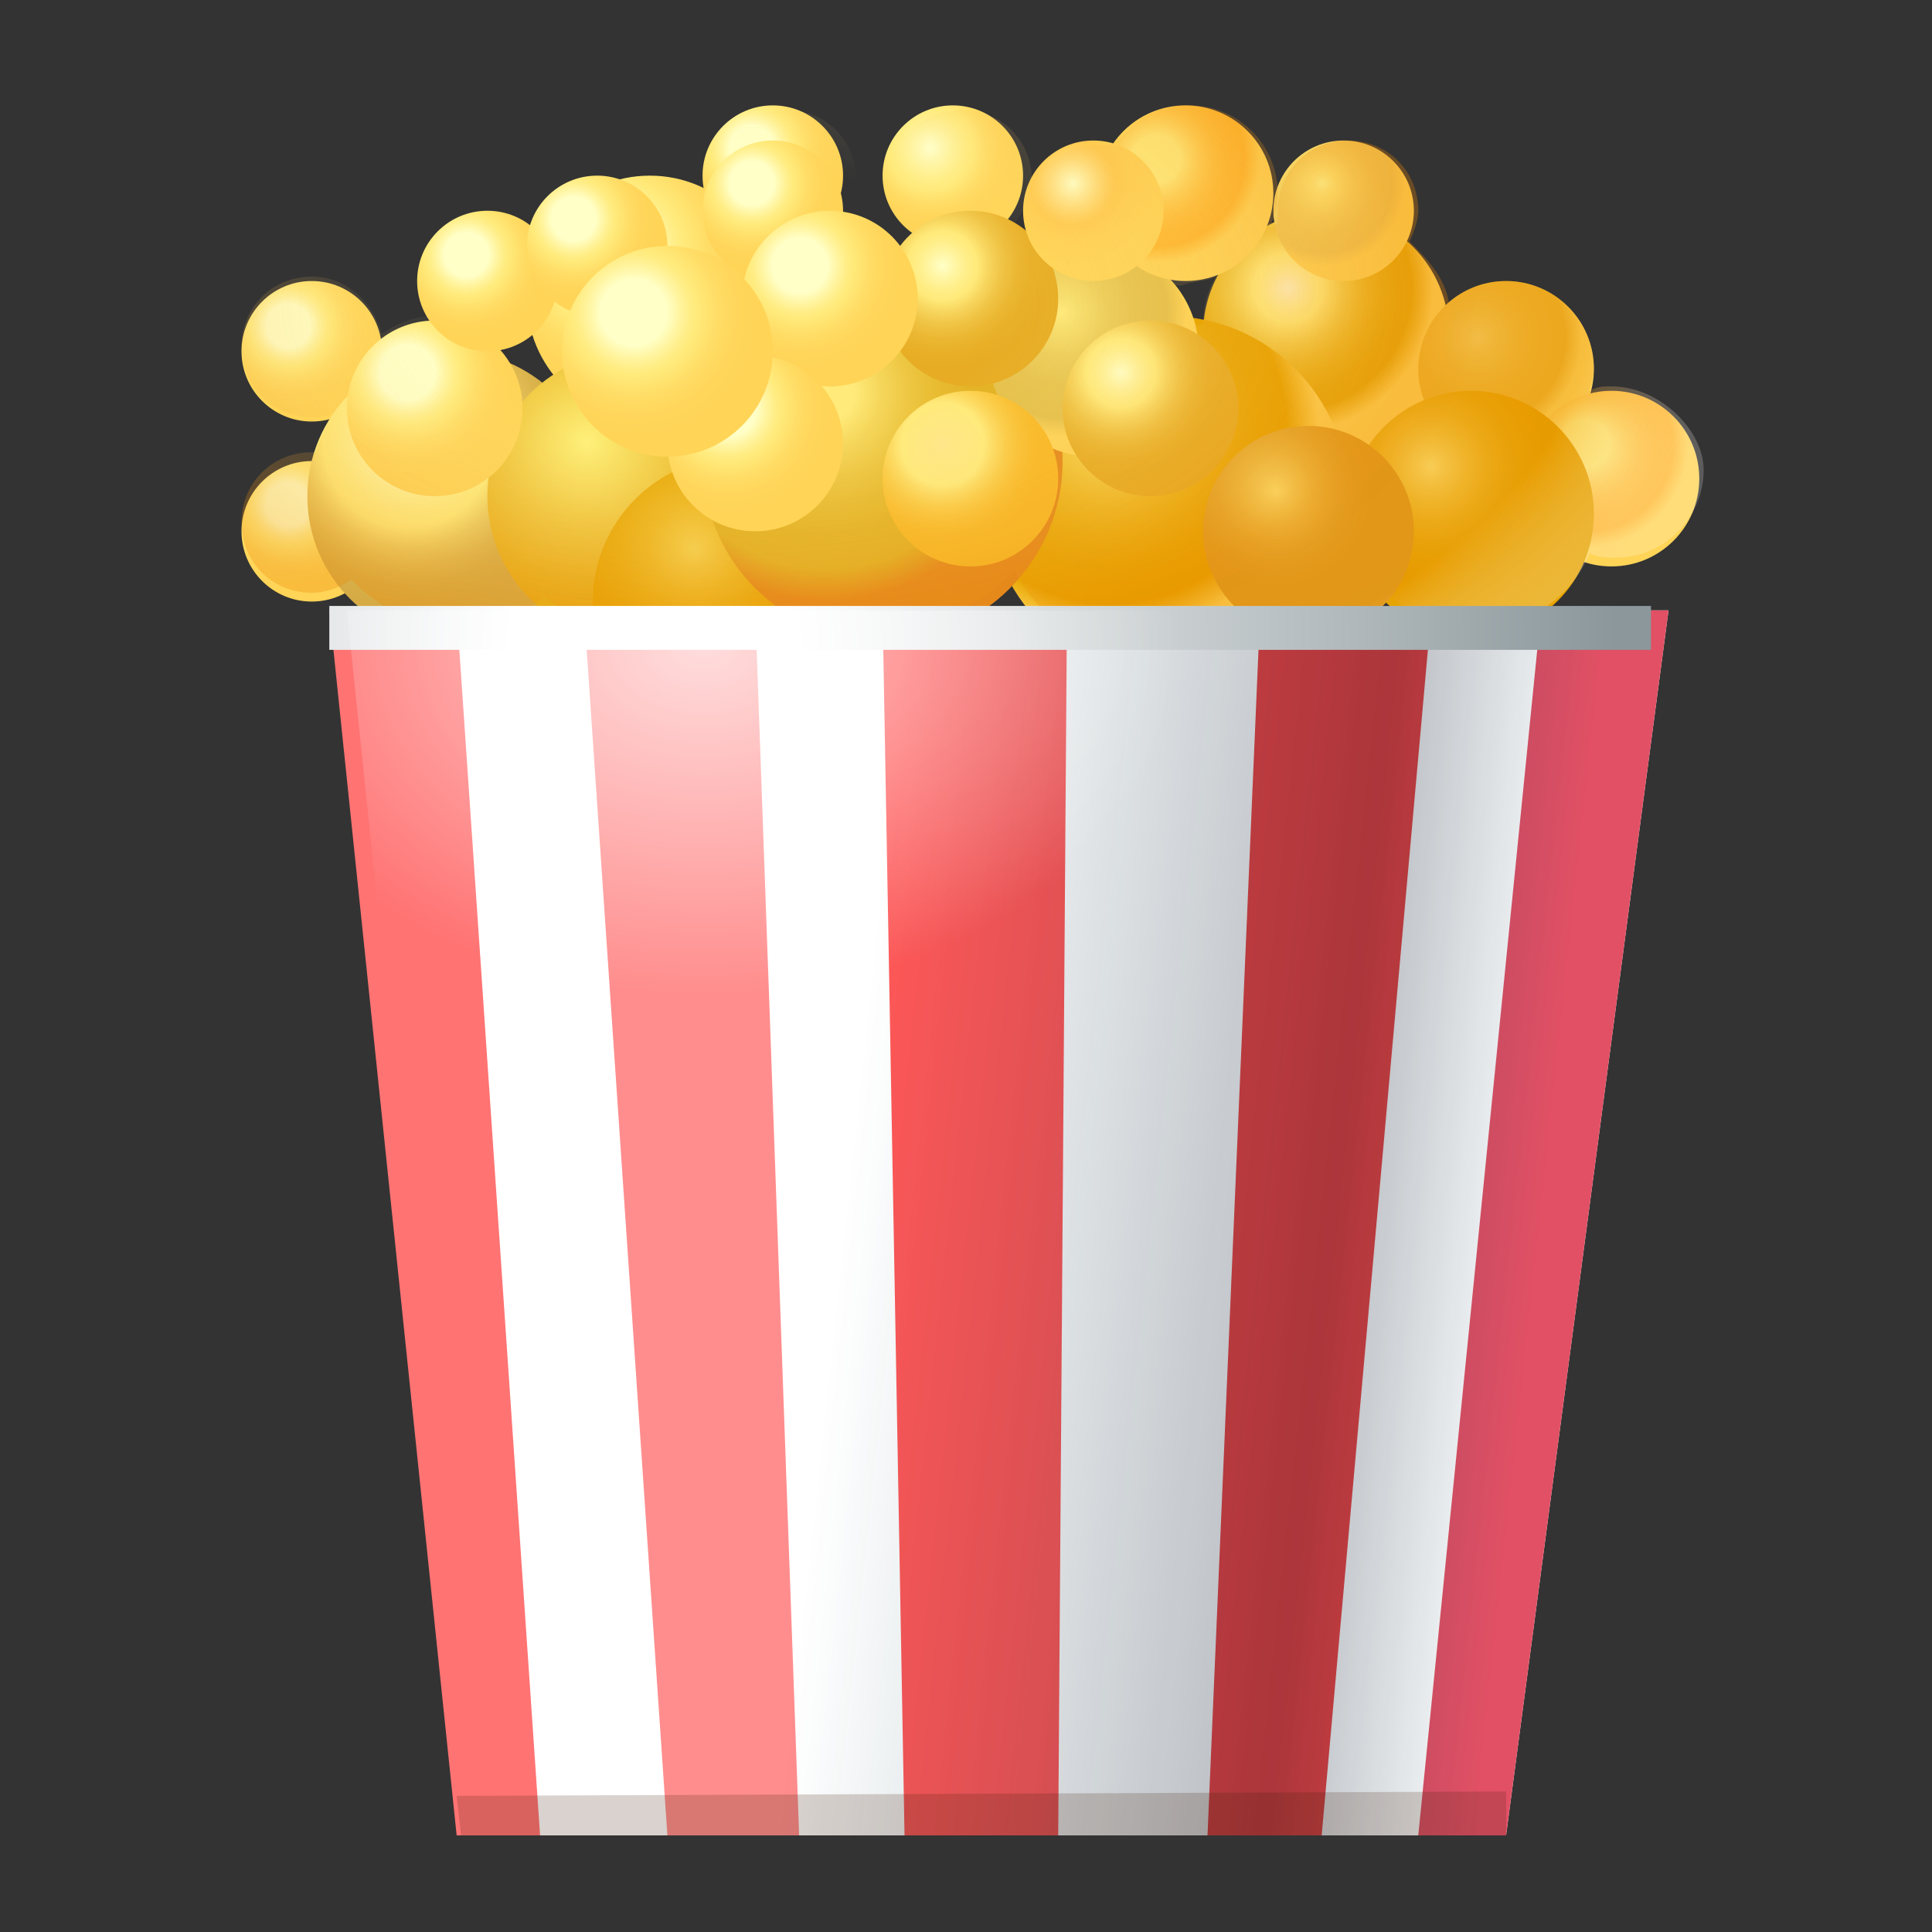 <?xml version="1.0" encoding="utf-8"?>
<!-- Generator: Adobe Illustrator 19.2.1, SVG Export Plug-In . SVG Version: 6.00 Build 0)  -->
<svg version="1.1" id="Layer_1" xmlns="http://www.w3.org/2000/svg" xmlns:xlink="http://www.w3.org/1999/xlink" x="0px" y="0px"
	 viewBox="11 13 44 44" style="enable-background:new 11 13 44 44;" xml:space="preserve">
<rect x="11" y="13" width="44" height="44" fill="#333333" stroke="none"/>
<style type="text/css">
	.st0{fill:url(#XMLID_2_);}
	.st1{fill:url(#XMLID_3_);}
	.st2{fill:url(#XMLID_4_);}
	.st3{fill:url(#XMLID_5_);}
	.st4{fill:url(#XMLID_6_);}
	.st5{fill:url(#XMLID_7_);}
	.st6{fill:url(#XMLID_8_);}
	.st7{fill:url(#XMLID_9_);}
	.st8{fill:url(#XMLID_10_);}
	.st9{fill:url(#XMLID_11_);}
	.st10{fill:url(#XMLID_12_);}
	.st11{fill:url(#XMLID_13_);}
	.st12{fill:url(#XMLID_14_);}
	.st13{fill:url(#XMLID_15_);}
	.st14{fill:url(#XMLID_16_);}
	.st15{fill:url(#XMLID_17_);}
	.st16{fill:url(#XMLID_18_);}
	.st17{fill:url(#XMLID_19_);}
	.st18{fill:url(#XMLID_20_);}
	.st19{fill:url(#XMLID_21_);}
	.st20{fill:url(#XMLID_22_);}
	.st21{fill:url(#XMLID_23_);}
	.st22{fill:url(#XMLID_24_);}
	.st23{fill:url(#XMLID_25_);}
	.st24{fill:#FFFFFF;}
	.st25{fill:#E25065;}
	.st26{fill:#FF7373;}
	.st27{fill:#FF8D8D;}
	.st28{fill:#ED4343;}
	.st29{fill:#FF5757;}
	.st30{fill:url(#XMLID_26_);}
	.st31{opacity:0.2;fill:#42210B;}
	.st32{fill:url(#XMLID_27_);}
	.st33{fill:url(#XMLID_28_);}
	.st34{fill:url(#XMLID_29_);}
	.st35{fill:url(#XMLID_30_);}
	.st36{fill:url(#XMLID_31_);}
	.st37{fill:url(#XMLID_32_);}
	.st38{fill:url(#XMLID_33_);}
	.st39{fill:url(#XMLID_34_);}
</style>
<radialGradient id="XMLID_2_" cx="24.902" cy="18.746" r="3.398" gradientUnits="userSpaceOnUse">
	<stop  offset="0.258" style="stop-color:#FFFFC7"/>
	<stop  offset="0.36" style="stop-color:#FFF4A0"/>
	<stop  offset="0.448" style="stop-color:#FFED84"/>
	<stop  offset="0.5" style="stop-color:#FFEA7A"/>
	<stop  offset="0.507" style="stop-color:#FFE979"/>
	<stop  offset="0.656" style="stop-color:#FFDD66"/>
	<stop  offset="0.809" style="stop-color:#FFD65B"/>
	<stop  offset="0.973" style="stop-color:#FFD457"/>
</radialGradient>
<circle id="XMLID_3513_" class="st0" cx="25.8" cy="19.8" r="2.8"/>
<radialGradient id="XMLID_3_" cx="17.563" cy="20.423" r="1.942" gradientUnits="userSpaceOnUse">
	<stop  offset="0.258" style="stop-color:#FFFFC7"/>
	<stop  offset="0.36" style="stop-color:#FFF4A0"/>
	<stop  offset="0.448" style="stop-color:#FFED84"/>
	<stop  offset="0.5" style="stop-color:#FFEA7A"/>
	<stop  offset="0.507" style="stop-color:#FFE979"/>
	<stop  offset="0.656" style="stop-color:#FFDD66"/>
	<stop  offset="0.809" style="stop-color:#FFD65B"/>
	<stop  offset="0.973" style="stop-color:#FFD457"/>
</radialGradient>
<circle id="XMLID_3512_" class="st1" cx="18.1" cy="21" r="1.6"/>
<radialGradient id="XMLID_4_" cx="28.125" cy="16.361" r="1.942" gradientUnits="userSpaceOnUse">
	<stop  offset="0.258" style="stop-color:#FFFFC7"/>
	<stop  offset="0.36" style="stop-color:#FFF4A0"/>
	<stop  offset="0.448" style="stop-color:#FFED84"/>
	<stop  offset="0.5" style="stop-color:#FFEA7A"/>
	<stop  offset="0.507" style="stop-color:#FFE979"/>
	<stop  offset="0.656" style="stop-color:#FFDD66"/>
	<stop  offset="0.809" style="stop-color:#FFD65B"/>
	<stop  offset="0.973" style="stop-color:#FFD457"/>
</radialGradient>
<circle id="XMLID_3511_" class="st2" cx="28.6" cy="17" r="1.6"/>
<radialGradient id="XMLID_5_" cx="17.563" cy="24.486" r="1.942" gradientUnits="userSpaceOnUse">
	<stop  offset="0.258" style="stop-color:#FFFFC7"/>
	<stop  offset="0.36" style="stop-color:#FFF4A0"/>
	<stop  offset="0.448" style="stop-color:#FFED84"/>
	<stop  offset="0.5" style="stop-color:#FFEA7A"/>
	<stop  offset="0.507" style="stop-color:#FFE979"/>
	<stop  offset="0.656" style="stop-color:#FFDD66"/>
	<stop  offset="0.809" style="stop-color:#FFD65B"/>
	<stop  offset="0.973" style="stop-color:#FFD457"/>
</radialGradient>
<circle id="XMLID_3510_" class="st3" cx="18.1" cy="25.1" r="1.6"/>
<radialGradient id="XMLID_6_" cx="32.188" cy="16.361" r="1.942" gradientUnits="userSpaceOnUse">
	<stop  offset="3.225806e-002" style="stop-color:#FFFFC7"/>
	<stop  offset="0.229" style="stop-color:#FFF4A0"/>
	<stop  offset="0.4" style="stop-color:#FFED84"/>
	<stop  offset="0.5" style="stop-color:#FFEA7A"/>
	<stop  offset="0.507" style="stop-color:#FFE979"/>
	<stop  offset="0.656" style="stop-color:#FFDD66"/>
	<stop  offset="0.809" style="stop-color:#FFD65B"/>
	<stop  offset="0.973" style="stop-color:#FFD457"/>
</radialGradient>
<circle id="XMLID_3509_" class="st4" cx="32.7" cy="17" r="1.6"/>
<radialGradient id="XMLID_7_" cx="20.306" cy="23.061" r="3.884" gradientUnits="userSpaceOnUse">
	<stop  offset="0" style="stop-color:#FFFFC7"/>
	<stop  offset="0.211" style="stop-color:#FFF4A0"/>
	<stop  offset="0.394" style="stop-color:#FFED84"/>
	<stop  offset="0.5" style="stop-color:#FFEA7A"/>
	<stop  offset="0.509" style="stop-color:#FDE878"/>
	<stop  offset="0.62" style="stop-color:#ECCD62"/>
	<stop  offset="0.733" style="stop-color:#E0BA52"/>
	<stop  offset="0.849" style="stop-color:#D8AF48"/>
	<stop  offset="0.973" style="stop-color:#D6AB45"/>
</radialGradient>
<circle id="XMLID_3508_" class="st5" cx="21.3" cy="24.3" r="3.3"/>
<radialGradient id="XMLID_8_" cx="24.369" cy="23.061" r="3.884" gradientUnits="userSpaceOnUse">
	<stop  offset="0" style="stop-color:#FFF079"/>
	<stop  offset="0.117" style="stop-color:#FBE66A"/>
	<stop  offset="0.501" style="stop-color:#F0C63E"/>
	<stop  offset="0.799" style="stop-color:#EAB322"/>
	<stop  offset="0.973" style="stop-color:#E7AC18"/>
</radialGradient>
<circle id="XMLID_3507_" class="st6" cx="25.4" cy="24.3" r="3.3"/>
<radialGradient id="XMLID_9_" cx="40.339" cy="19.558" r="3.398" gradientUnits="userSpaceOnUse">
	<stop  offset="0" style="stop-color:#FFF2C7"/>
	<stop  offset="9.744747e-002" style="stop-color:#FFEEA0"/>
	<stop  offset="0.182" style="stop-color:#FFEB84"/>
	<stop  offset="0.231" style="stop-color:#FFEA7A"/>
	<stop  offset="0.269" style="stop-color:#FCE16C"/>
	<stop  offset="0.374" style="stop-color:#F3CD4A"/>
	<stop  offset="0.482" style="stop-color:#EDBD2F"/>
	<stop  offset="0.591" style="stop-color:#E9B21C"/>
	<stop  offset="0.703" style="stop-color:#E6AB11"/>
	<stop  offset="0.823" style="stop-color:#E5A90D"/>
	<stop  offset="0.973" style="stop-color:#FFD457"/>
</radialGradient>
<circle id="XMLID_3506_" class="st7" cx="41.2" cy="20.6" r="2.8"/>
<radialGradient id="XMLID_10_" cx="41.125" cy="17.173" r="1.942" gradientUnits="userSpaceOnUse">
	<stop  offset="0" style="stop-color:#FFFF9D"/>
	<stop  offset="9.518097e-002" style="stop-color:#FFF084"/>
	<stop  offset="0.156" style="stop-color:#FFEA7A"/>
	<stop  offset="0.174" style="stop-color:#FEE878"/>
	<stop  offset="0.382" style="stop-color:#F7D665"/>
	<stop  offset="0.595" style="stop-color:#F2CB5A"/>
	<stop  offset="0.823" style="stop-color:#F1C756"/>
	<stop  offset="0.973" style="stop-color:#FFD457"/>
</radialGradient>
<circle id="XMLID_3505_" class="st8" cx="41.6" cy="17.8" r="1.6"/>
<radialGradient id="XMLID_11_" cx="44.655" cy="20.677" r="2.428" gradientUnits="userSpaceOnUse">
	<stop  offset="0" style="stop-color:#F6D363"/>
	<stop  offset="0.168" style="stop-color:#F3C84E"/>
	<stop  offset="0.377" style="stop-color:#F0BE3B"/>
	<stop  offset="0.593" style="stop-color:#EFB830"/>
	<stop  offset="0.823" style="stop-color:#EEB62C"/>
	<stop  offset="0.973" style="stop-color:#FFD457"/>
</radialGradient>
<circle id="XMLID_3504_" class="st9" cx="45.3" cy="21.4" r="2"/>
<radialGradient id="XMLID_12_" cx="20.28" cy="21.489" r="2.428" gradientUnits="userSpaceOnUse">
	<stop  offset="0.258" style="stop-color:#FFFFC7"/>
	<stop  offset="0.36" style="stop-color:#FFF4A0"/>
	<stop  offset="0.448" style="stop-color:#FFED84"/>
	<stop  offset="0.5" style="stop-color:#FFEA7A"/>
	<stop  offset="0.507" style="stop-color:#FFE979"/>
	<stop  offset="0.656" style="stop-color:#FFDD66"/>
	<stop  offset="0.809" style="stop-color:#FFD65B"/>
	<stop  offset="0.973" style="stop-color:#FFD457"/>
</radialGradient>
<circle id="XMLID_3503_" class="st10" cx="20.9" cy="22.3" r="2"/>
<radialGradient id="XMLID_13_" cx="26.806" cy="25.499" r="3.884" gradientUnits="userSpaceOnUse">
	<stop  offset="0" style="stop-color:#F6D14E"/>
	<stop  offset="9.320233e-002" style="stop-color:#F3C73D"/>
	<stop  offset="0.267" style="stop-color:#EEB822"/>
	<stop  offset="0.445" style="stop-color:#EAAD0F"/>
	<stop  offset="0.628" style="stop-color:#E8A604"/>
	<stop  offset="0.823" style="stop-color:#E7A400"/>
</radialGradient>
<circle id="XMLID_3502_" class="st11" cx="27.8" cy="26.7" r="3.3"/>
<radialGradient id="XMLID_14_" cx="36.303" cy="22.755" r="4.855" gradientUnits="userSpaceOnUse">
	<stop  offset="0" style="stop-color:#FFEA7A"/>
	<stop  offset="9.280240e-002" style="stop-color:#FADA5F"/>
	<stop  offset="0.232" style="stop-color:#F3C73D"/>
	<stop  offset="0.373" style="stop-color:#EEB822"/>
	<stop  offset="0.517" style="stop-color:#EAAD0F"/>
	<stop  offset="0.665" style="stop-color:#E8A604"/>
	<stop  offset="0.823" style="stop-color:#E7A400"/>
	<stop  offset="0.973" style="stop-color:#FFD457"/>
</radialGradient>
<circle id="XMLID_3501_" class="st12" cx="37.6" cy="24.3" r="4.1"/>
<radialGradient id="XMLID_15_" cx="29.803" cy="21.943" r="4.855" gradientUnits="userSpaceOnUse">
	<stop  offset="0.134" style="stop-color:#FFEA7A"/>
	<stop  offset="0.249" style="stop-color:#F6D85D"/>
	<stop  offset="0.386" style="stop-color:#EEC743"/>
	<stop  offset="0.526" style="stop-color:#E8BB30"/>
	<stop  offset="0.67" style="stop-color:#E4B325"/>
	<stop  offset="0.823" style="stop-color:#E3B121"/>
	<stop  offset="0.973" style="stop-color:#E5891B"/>
</radialGradient>
<circle id="XMLID_3500_" class="st13" cx="31.1" cy="23.5" r="4.1"/>
<radialGradient id="XMLID_16_" cx="35.184" cy="20.117" r="2.913" gradientUnits="userSpaceOnUse">
	<stop  offset="0" style="stop-color:#FFEA7A"/>
	<stop  offset="0.124" style="stop-color:#F7DE6C"/>
	<stop  offset="0.348" style="stop-color:#EDCD59"/>
	<stop  offset="0.578" style="stop-color:#E7C34E"/>
	<stop  offset="0.823" style="stop-color:#E5C04A"/>
	<stop  offset="0.973" style="stop-color:#FFD457"/>
</radialGradient>
<circle id="XMLID_3499_" class="st14" cx="35.9" cy="21" r="2.4"/>
<radialGradient id="XMLID_17_" cx="47.092" cy="23.114" r="2.428" gradientUnits="userSpaceOnUse">
	<stop  offset="0.226" style="stop-color:#FFEA7A"/>
	<stop  offset="0.277" style="stop-color:#FFE16E"/>
	<stop  offset="0.407" style="stop-color:#FFCF53"/>
	<stop  offset="0.54" style="stop-color:#FFC240"/>
	<stop  offset="0.677" style="stop-color:#FFBB35"/>
	<stop  offset="0.823" style="stop-color:#FFB831"/>
	<stop  offset="0.973" style="stop-color:#FFD457"/>
</radialGradient>
<circle id="XMLID_3498_" class="st15" cx="47.7" cy="23.9" r="2"/>
<radialGradient id="XMLID_18_" cx="37.342" cy="16.614" r="2.428" gradientUnits="userSpaceOnUse">
	<stop  offset="0.226" style="stop-color:#FFEA7A"/>
	<stop  offset="0.277" style="stop-color:#FFE16E"/>
	<stop  offset="0.407" style="stop-color:#FFCF53"/>
	<stop  offset="0.54" style="stop-color:#FFC240"/>
	<stop  offset="0.677" style="stop-color:#FFBB35"/>
	<stop  offset="0.823" style="stop-color:#FFB831"/>
	<stop  offset="0.973" style="stop-color:#FFD457"/>
</radialGradient>
<circle id="XMLID_3497_" class="st16" cx="38" cy="17.4" r="2"/>
<radialGradient id="XMLID_19_" cx="43.589" cy="23.621" r="3.398" gradientUnits="userSpaceOnUse">
	<stop  offset="0" style="stop-color:#FFEA7A"/>
	<stop  offset="9.280240e-002" style="stop-color:#FADA5F"/>
	<stop  offset="0.232" style="stop-color:#F3C73D"/>
	<stop  offset="0.373" style="stop-color:#EEB822"/>
	<stop  offset="0.517" style="stop-color:#EAAD0F"/>
	<stop  offset="0.665" style="stop-color:#E8A604"/>
	<stop  offset="0.823" style="stop-color:#E7A400"/>
</radialGradient>
<circle id="XMLID_3496_" class="st17" cx="44.5" cy="24.7" r="2.8"/>
<radialGradient id="XMLID_20_" cx="40.059" cy="24.18" r="2.913" gradientUnits="userSpaceOnUse">
	<stop  offset="0" style="stop-color:#FFEA7A"/>
	<stop  offset="0.134" style="stop-color:#F5D25F"/>
	<stop  offset="0.298" style="stop-color:#ECBB44"/>
	<stop  offset="0.466" style="stop-color:#E5AA31"/>
	<stop  offset="0.639" style="stop-color:#E1A026"/>
	<stop  offset="0.823" style="stop-color:#E09D22"/>
</radialGradient>
<circle id="XMLID_3495_" class="st18" cx="40.8" cy="25.1" r="2.4"/>
<radialGradient id="XMLID_21_" cx="36.53" cy="21.489" r="2.428" gradientUnits="userSpaceOnUse">
	<stop  offset="0" style="stop-color:#FFFFC7"/>
	<stop  offset="0.136" style="stop-color:#FFF4A0"/>
	<stop  offset="0.254" style="stop-color:#FFED84"/>
	<stop  offset="0.323" style="stop-color:#FFEA7A"/>
	<stop  offset="0.425" style="stop-color:#F8D760"/>
	<stop  offset="0.556" style="stop-color:#F0C445"/>
	<stop  offset="0.69" style="stop-color:#EBB732"/>
	<stop  offset="0.827" style="stop-color:#E8AF27"/>
	<stop  offset="0.973" style="stop-color:#E7AC23"/>
</radialGradient>
<circle id="XMLID_3494_" class="st19" cx="37.2" cy="22.3" r="2"/>
<radialGradient id="XMLID_22_" cx="32.467" cy="19.052" r="2.428" gradientUnits="userSpaceOnUse">
	<stop  offset="0" style="stop-color:#FFFFC7"/>
	<stop  offset="0.136" style="stop-color:#FFF4A0"/>
	<stop  offset="0.254" style="stop-color:#FFED84"/>
	<stop  offset="0.323" style="stop-color:#FFEA7A"/>
	<stop  offset="0.425" style="stop-color:#F8D760"/>
	<stop  offset="0.556" style="stop-color:#F0C445"/>
	<stop  offset="0.69" style="stop-color:#EBB732"/>
	<stop  offset="0.827" style="stop-color:#E8AF27"/>
	<stop  offset="0.973" style="stop-color:#E7AC23"/>
</radialGradient>
<circle id="XMLID_3493_" class="st20" cx="33.1" cy="19.8" r="2"/>
<radialGradient id="XMLID_23_" cx="32.467" cy="23.114" r="2.428" gradientUnits="userSpaceOnUse">
	<stop  offset="0" style="stop-color:#FFE689"/>
	<stop  offset="9.901612e-002" style="stop-color:#FFE784"/>
	<stop  offset="0.387" style="stop-color:#FFEA7A"/>
	<stop  offset="0.477" style="stop-color:#FDDB61"/>
	<stop  offset="0.595" style="stop-color:#FBCC46"/>
	<stop  offset="0.717" style="stop-color:#FAC133"/>
	<stop  offset="0.841" style="stop-color:#F9BA28"/>
	<stop  offset="0.973" style="stop-color:#F9B824"/>
</radialGradient>
<circle id="XMLID_3492_" class="st21" cx="33.1" cy="23.9" r="2"/>
<radialGradient id="XMLID_24_" cx="35.438" cy="17.173" r="1.942" gradientUnits="userSpaceOnUse">
	<stop  offset="0" style="stop-color:#FFFFC7"/>
	<stop  offset="0.124" style="stop-color:#FFEFA2"/>
	<stop  offset="0.293" style="stop-color:#FFDB76"/>
	<stop  offset="0.424" style="stop-color:#FFCF5A"/>
	<stop  offset="0.5" style="stop-color:#FFCB50"/>
	<stop  offset="0.662" style="stop-color:#FFD054"/>
	<stop  offset="0.973" style="stop-color:#FFD457"/>
</radialGradient>
<circle id="XMLID_3491_" class="st22" cx="35.9" cy="17.8" r="1.6"/>
<radialGradient id="XMLID_25_" cx="27.909" cy="19.906" r="22.986" gradientTransform="matrix(1 0 0 0.526 0 9.44)" gradientUnits="userSpaceOnUse">
	<stop  offset="0.258" style="stop-color:#FFFFC7;stop-opacity:0"/>
	<stop  offset="0.348" style="stop-color:#FADD90;stop-opacity:6.601435e-002"/>
	<stop  offset="0.459" style="stop-color:#F4B853;stop-opacity:0.147"/>
	<stop  offset="0.553" style="stop-color:#F09D26;stop-opacity:0.216"/>
	<stop  offset="0.625" style="stop-color:#ED8C0A;stop-opacity:0.269"/>
	<stop  offset="0.668" style="stop-color:#EC8600;stop-opacity:0.3"/>
	<stop  offset="0.839" style="stop-color:#E78900;stop-opacity:0.3"/>
	<stop  offset="0.857" style="stop-color:#ECA235;stop-opacity:0.289"/>
	<stop  offset="0.877" style="stop-color:#F1BA6A;stop-opacity:0.276"/>
	<stop  offset="0.898" style="stop-color:#F5CF98;stop-opacity:0.263"/>
	<stop  offset="0.919" style="stop-color:#F9E0BD;stop-opacity:0.25"/>
	<stop  offset="0.94" style="stop-color:#FCEEDA;stop-opacity:0.237"/>
	<stop  offset="0.96" style="stop-color:#FDF7EF;stop-opacity:0.225"/>
	<stop  offset="0.98" style="stop-color:#FFFDFB;stop-opacity:0.212"/>
	<stop  offset="1" style="stop-color:#FFFFFF;stop-opacity:0.2"/>
</radialGradient>
<path id="XMLID_3487_" class="st23" d="M47.7,21.8c-0.2,0-0.3,0-0.5,0.1c0-0.1,0.1-0.3,0.1-0.5c0-1.1-0.9-2-2-2
	c-0.5,0-1,0.2-1.3,0.5c-0.1-0.6-0.5-1-0.9-1.4c0.1-0.2,0.2-0.5,0.2-0.7c0-0.9-0.7-1.6-1.6-1.6c-0.9,0-1.6,0.7-1.6,1.6
	c0,0.1,0,0.2,0,0.3c-0.1,0-0.1,0.1-0.2,0.1c0.1-0.2,0.2-0.5,0.2-0.8c0-1.1-0.9-2-2-2c-0.7,0-1.3,0.3-1.7,0.9c-0.1,0-0.2,0-0.4,0
	c-0.9,0-1.6,0.7-1.6,1.6c0,0.2,0,0.3,0.1,0.5c-0.1-0.1-0.3-0.2-0.4-0.3c0.2-0.3,0.4-0.6,0.4-1c0-0.9-0.7-1.6-1.6-1.6
	c-0.9,0-1.6,0.7-1.6,1.6c0,0.5,0.3,1,0.7,1.3c-0.1,0.1-0.2,0.2-0.3,0.3c-0.3-0.4-0.7-0.7-1.2-0.8c0,0,0,0,0,0c0-0.1,0-0.3-0.1-0.4
	c0-0.1,0.1-0.3,0.1-0.4c0-0.9-0.7-1.6-1.6-1.6c-0.9,0-1.6,0.7-1.6,1.6c0,0.1,0,0.2,0,0.3c-0.4-0.2-0.8-0.3-1.2-0.3
	c-0.2,0-0.5,0-0.7,0.1C24.9,17,24.8,17,24.6,17c-0.7,0-1.3,0.5-1.5,1.1c-0.3-0.2-0.6-0.3-0.9-0.3c-0.9,0-1.6,0.7-1.6,1.6
	c0,0.3,0.1,0.6,0.2,0.8c-0.4,0-0.8,0.2-1.1,0.4c-0.2-0.7-0.8-1.3-1.6-1.3c-0.9,0-1.6,0.7-1.6,1.6c0,0.9,0.7,1.6,1.6,1.6
	c0.2,0,0.3,0,0.5-0.1c-0.2,0.3-0.3,0.6-0.4,0.9c0,0-0.1,0-0.1,0c-0.9,0-1.6,0.7-1.6,1.6c0,0.9,0.7,1.6,1.6,1.6
	c0.3,0,0.6-0.1,0.9-0.3c0.6,0.6,1.4,1.1,2.4,1.1c0.8,0,1.5-0.3,2-0.7c0.4,0.3,0.8,0.5,1.3,0.6c0.3,1.4,1.6,2.5,3.2,2.5
	c1.5,0,2.8-1,3.1-2.4c0,0,0.1,0,0.1,0c1.2,0,2.2-0.5,3-1.3c0.7,1.3,2,2.1,3.5,2.1c1,0,1.9-0.4,2.6-0.9c0.2,0.1,0.5,0.1,0.7,0.1
	c0.7,0,1.3-0.3,1.8-0.7c0.5,0.5,1.2,0.7,1.9,0.7c1.2,0,2.2-0.7,2.6-1.7c0.2,0.1,0.4,0.1,0.6,0.1c1.1,0,2-0.9,2-2
	C49.8,22.8,48.8,21.8,47.7,21.8z M22.7,21.4c-0.1-0.1-0.1-0.3-0.2-0.4c0.2-0.1,0.4-0.2,0.6-0.3c0.1,0.3,0.3,0.6,0.5,0.9
	c-0.1,0.1-0.2,0.1-0.2,0.2C23.2,21.6,23,21.5,22.7,21.4z M38.7,19.3c-0.2,0.3-0.3,0.7-0.3,1.1c-0.1,0-0.1,0-0.2,0
	c-0.1-0.3-0.3-0.6-0.5-0.9c0.1,0,0.2,0,0.2,0C38.2,19.4,38.5,19.4,38.7,19.3z"/>
<g id="XMLID_3479_">
	<polygon id="XMLID_3486_" class="st24" points="45.3,54.8 21.8,54.8 18.9,26.9 49,26.9 	"/>
	<polygon id="XMLID_3485_" class="st25" points="45.3,54.8 43.3,54.8 46.1,26.9 49,26.9 	"/>
	<polygon id="XMLID_3484_" class="st26" points="23.3,54.8 21.4,54.8 18.5,26.9 21.4,26.9 	"/>
	<polygon id="XMLID_3483_" class="st27" points="29.2,54.8 26.2,54.8 24.3,26.9 28.2,26.9 	"/>
	<polygon id="XMLID_3482_" class="st28" points="41.1,54.8 38.5,54.8 39.7,26.9 43.6,26.9 	"/>
	<polygon id="XMLID_3481_" class="st29" points="35.1,54.8 31.6,54.8 31.1,26.9 35.3,26.8 	"/>
	<linearGradient id="XMLID_26_" gradientUnits="userSpaceOnUse" x1="30.291" y1="40.014" x2="46.048" y2="41.706">
		<stop  offset="0" style="stop-color:#00344A;stop-opacity:0"/>
		<stop  offset="0.699" style="stop-color:#141829;stop-opacity:0.3"/>
		<stop  offset="1" style="stop-color:#023147;stop-opacity:0"/>
	</linearGradient>
	<polygon id="XMLID_3480_" class="st30" points="44.7,54.8 28.2,54.8 27.2,26.9 48.6,26.9 	"/>
</g>
<polygon id="XMLID_3478_" class="st31" points="45.3,54.8 21.5,54.8 21.4,53.9 45.3,53.8 "/>
<radialGradient id="XMLID_27_" cx="21.625" cy="18.798" r="1.942" gradientUnits="userSpaceOnUse">
	<stop  offset="0.258" style="stop-color:#FFFFC7"/>
	<stop  offset="0.36" style="stop-color:#FFF4A0"/>
	<stop  offset="0.448" style="stop-color:#FFED84"/>
	<stop  offset="0.5" style="stop-color:#FFEA7A"/>
	<stop  offset="0.507" style="stop-color:#FFE979"/>
	<stop  offset="0.656" style="stop-color:#FFDD66"/>
	<stop  offset="0.809" style="stop-color:#FFD65B"/>
	<stop  offset="0.973" style="stop-color:#FFD457"/>
</radialGradient>
<circle id="XMLID_3477_" class="st32" cx="22.1" cy="19.4" r="1.6"/>
<radialGradient id="XMLID_28_" cx="24.063" cy="17.986" r="1.942" gradientUnits="userSpaceOnUse">
	<stop  offset="0.258" style="stop-color:#FFFFC7"/>
	<stop  offset="0.36" style="stop-color:#FFF4A0"/>
	<stop  offset="0.448" style="stop-color:#FFED84"/>
	<stop  offset="0.5" style="stop-color:#FFEA7A"/>
	<stop  offset="0.507" style="stop-color:#FFE979"/>
	<stop  offset="0.656" style="stop-color:#FFDD66"/>
	<stop  offset="0.809" style="stop-color:#FFD65B"/>
	<stop  offset="0.973" style="stop-color:#FFD457"/>
</radialGradient>
<circle id="XMLID_3476_" class="st33" cx="24.6" cy="18.6" r="1.6"/>
<radialGradient id="XMLID_29_" cx="28.125" cy="17.173" r="1.942" gradientUnits="userSpaceOnUse">
	<stop  offset="0.258" style="stop-color:#FFFFC7"/>
	<stop  offset="0.36" style="stop-color:#FFF4A0"/>
	<stop  offset="0.448" style="stop-color:#FFED84"/>
	<stop  offset="0.5" style="stop-color:#FFEA7A"/>
	<stop  offset="0.507" style="stop-color:#FFE979"/>
	<stop  offset="0.656" style="stop-color:#FFDD66"/>
	<stop  offset="0.809" style="stop-color:#FFD65B"/>
	<stop  offset="0.973" style="stop-color:#FFD457"/>
</radialGradient>
<circle id="XMLID_3475_" class="st34" cx="28.6" cy="17.8" r="1.6"/>
<radialGradient id="XMLID_30_" cx="29.217" cy="19.052" r="2.428" gradientUnits="userSpaceOnUse">
	<stop  offset="0.258" style="stop-color:#FFFFC7"/>
	<stop  offset="0.36" style="stop-color:#FFF4A0"/>
	<stop  offset="0.448" style="stop-color:#FFED84"/>
	<stop  offset="0.5" style="stop-color:#FFEA7A"/>
	<stop  offset="0.507" style="stop-color:#FFE979"/>
	<stop  offset="0.656" style="stop-color:#FFDD66"/>
	<stop  offset="0.809" style="stop-color:#FFD65B"/>
	<stop  offset="0.973" style="stop-color:#FFD457"/>
</radialGradient>
<circle id="XMLID_3474_" class="st35" cx="29.9" cy="19.8" r="2"/>
<radialGradient id="XMLID_31_" cx="27.592" cy="22.302" r="2.428" gradientUnits="userSpaceOnUse">
	<stop  offset="0.258" style="stop-color:#FFFFC7"/>
	<stop  offset="0.36" style="stop-color:#FFF4A0"/>
	<stop  offset="0.448" style="stop-color:#FFED84"/>
	<stop  offset="0.5" style="stop-color:#FFEA7A"/>
	<stop  offset="0.507" style="stop-color:#FFE979"/>
	<stop  offset="0.656" style="stop-color:#FFDD66"/>
	<stop  offset="0.809" style="stop-color:#FFD65B"/>
	<stop  offset="0.973" style="stop-color:#FFD457"/>
</radialGradient>
<circle id="XMLID_3473_" class="st36" cx="28.2" cy="23.1" r="2"/>
<radialGradient id="XMLID_32_" cx="25.434" cy="20.117" r="2.913" gradientUnits="userSpaceOnUse">
	<stop  offset="0.258" style="stop-color:#FFFFC7"/>
	<stop  offset="0.36" style="stop-color:#FFF4A0"/>
	<stop  offset="0.448" style="stop-color:#FFED84"/>
	<stop  offset="0.5" style="stop-color:#FFEA7A"/>
	<stop  offset="0.507" style="stop-color:#FFE979"/>
	<stop  offset="0.656" style="stop-color:#FFDD66"/>
	<stop  offset="0.809" style="stop-color:#FFD65B"/>
	<stop  offset="0.973" style="stop-color:#FFD457"/>
</radialGradient>
<circle id="XMLID_3472_" class="st37" cx="26.2" cy="21" r="2.4"/>
<radialGradient id="XMLID_33_" cx="56.774" cy="89.633" r="20.798" gradientTransform="matrix(1.057 0 0 1.231 -34.2 -82.68)" gradientUnits="userSpaceOnUse">
	<stop  offset="0.145" style="stop-color:#FFFFFF"/>
	<stop  offset="1" style="stop-color:#8B979B"/>
</radialGradient>
<rect id="XMLID_3471_" x="18.5" y="26.8" class="st38" width="30.1" height="1"/>
<radialGradient id="XMLID_34_" cx="57.925" cy="31.002" r="14.017" gradientTransform="matrix(1.057 0 0 0.776 -34.2 3.639)" gradientUnits="userSpaceOnUse">
	<stop  offset="0" style="stop-color:#FFFFFF;stop-opacity:0.7"/>
	<stop  offset="0.733" style="stop-color:#FFFFFF;stop-opacity:0"/>
</radialGradient>
<polygon id="XMLID_3470_" class="st39" points="45.3,54.8 21.8,54.8 18.9,26.9 49,26.9 "/>
</svg>
